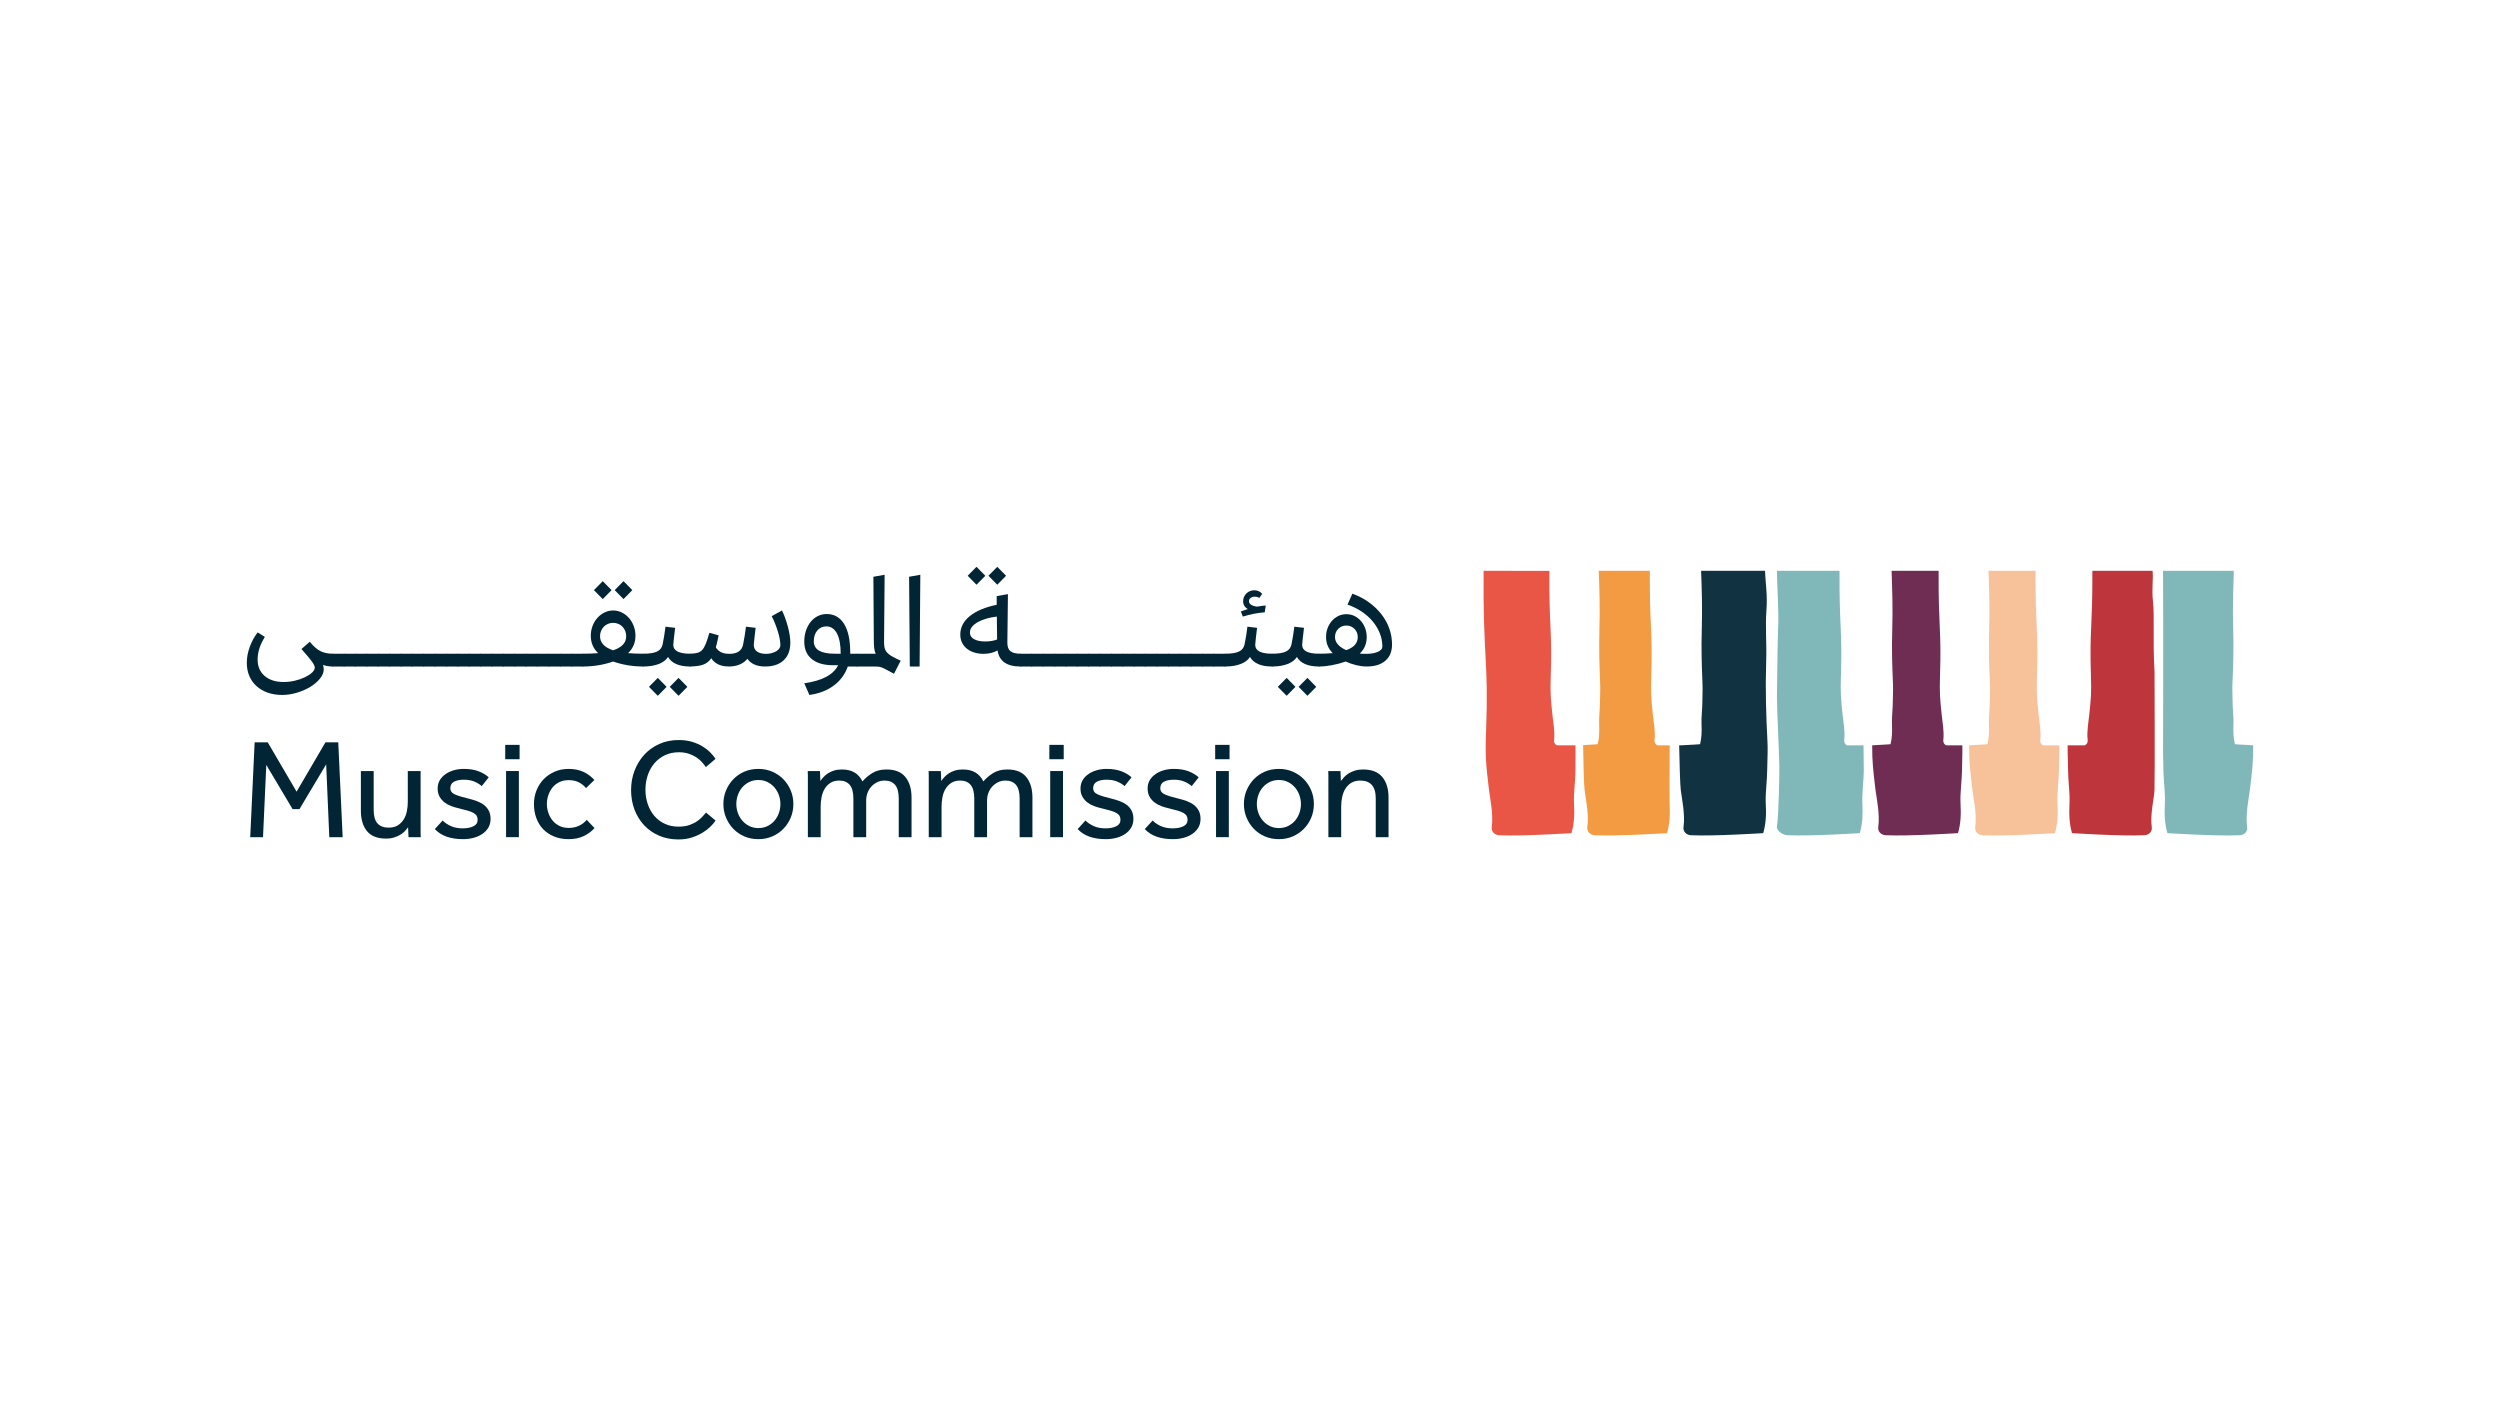 <?xml version="1.0" encoding="UTF-8"?>
<svg xmlns="http://www.w3.org/2000/svg" xmlns:xlink="http://www.w3.org/1999/xlink" width="1920pt" height="1080pt" viewBox="0 0 1920 1080" version="1.1">
<g id="surface1">
<path style=" stroke:none;fill-rule:nonzero;fill:rgb(91.373%,33.725%,27.451%);fill-opacity:1;" d="M 1209.961 591.965 C 1209.961 598.637 1208.465 609.609 1208.816 616.32 C 1209.359 625.926 1208.922 632.68 1206.883 639.852 C 1206.883 639.852 1169.367 642.281 1151.453 641.469 C 1147.586 641.305 1145.176 638.414 1145.676 635.051 C 1147.062 625.676 1144.238 612.188 1143.574 606.844 C 1141.16 586.66 1140.559 580.281 1141.328 560.953 C 1143.367 507.371 1138.855 505.207 1139.395 438.363 C 1139.395 438.363 1168.891 438.449 1189.922 438.449 L 1189.922 452.766 C 1190.191 482.844 1192 487.957 1190.98 518.988 C 1190.551 531.895 1190.898 536.113 1192.316 549.582 C 1192.688 553.117 1194.352 562.113 1193.539 568.328 C 1193.25 570.199 1194.203 571.863 1195.828 572.406 L 1210 572.406 C 1209.98 583.273 1209.961 590.652 1209.961 591.965 "/>
<path style=" stroke:none;fill-rule:nonzero;fill:rgb(94.902%,60.785%,25.882%);fill-opacity:1;" d="M 1280.316 639.852 C 1280.316 639.852 1242.754 642.285 1224.883 641.469 C 1221.035 641.305 1218.562 638.418 1219.059 635.051 C 1220.496 625.676 1217.629 612.184 1216.98 606.848 C 1216.484 602.73 1216.105 589.574 1215.824 572.238 C 1222.121 571.949 1227.043 571.551 1227.043 571.551 C 1228.227 566.793 1228.395 562.285 1228.145 555.879 C 1227.961 551.414 1228.766 544.094 1228.766 539.672 C 1228.809 534.617 1229.145 529.652 1228.895 524.598 C 1228.332 511.133 1227.961 497.664 1228.332 484.191 C 1228.871 466.359 1228.355 452.438 1227.855 438.367 L 1267.074 438.367 C 1266.805 481.91 1269.34 483.57 1268.176 518.988 C 1267.762 531.895 1268.074 536.113 1269.461 549.582 C 1269.84 553.117 1271.5 562.117 1270.691 568.332 C 1270.422 570.203 1271.395 571.863 1273.02 572.402 L 1282.348 572.402 C 1282.207 596.203 1282.121 614.203 1282.25 616.324 C 1282.727 625.926 1282.348 632.68 1280.316 639.852 "/>
<path style=" stroke:none;fill-rule:nonzero;fill:rgb(6.667%,20%,25.49%);fill-opacity:1;" d="M 1357.188 591.965 C 1357.188 598.637 1355.734 609.609 1356.086 616.32 C 1356.625 625.926 1356.191 632.68 1354.152 639.852 C 1354.152 639.852 1316.598 642.281 1298.719 641.469 C 1294.879 641.305 1292.402 638.414 1292.945 635.051 C 1294.355 625.676 1291.465 612.188 1290.844 606.844 C 1290.344 602.812 1289.949 589.676 1289.594 572.406 L 1290.906 572.406 C 1298.762 572.094 1305.645 571.551 1305.645 571.551 C 1306.805 566.793 1307.059 562.281 1306.766 555.879 C 1306.539 551.41 1307.387 544.098 1307.387 539.668 C 1307.387 534.617 1307.766 529.648 1307.492 524.598 C 1306.91 511.133 1306.539 497.66 1306.949 484.195 C 1307.473 466.363 1306.934 452.438 1306.453 438.363 L 1355.527 438.363 C 1355.918 448.426 1357.566 456.902 1356.609 469.004 C 1355.652 481.117 1356.941 494.043 1356.418 508.723 C 1355.734 528.941 1356.359 549.145 1357.398 569.328 C 1357.48 570.68 1357.543 572.051 1357.543 573.402 C 1357.648 579.598 1357.25 585.75 1357.188 591.965 "/>
<path style=" stroke:none;fill-rule:nonzero;fill:rgb(50.197%,72.157%,72.942%);fill-opacity:1;" d="M 1431.398 591.965 C 1431.398 598.637 1429.922 609.609 1430.297 616.32 C 1430.75 625.926 1430.379 632.68 1428.34 639.852 C 1428.34 639.852 1390.766 642.281 1372.934 641.469 C 1369 641.305 1364.16 637.984 1364.699 634.613 C 1366.113 625.238 1366.656 593.609 1366.527 588.223 C 1366.176 571.637 1364.66 545.801 1364.699 534.891 C 1364.699 531.25 1365.242 486.918 1365.613 481.785 C 1366.32 471.992 1364.66 447.719 1364.699 438.363 L 1412.75 438.363 C 1412.5 481.906 1414.996 483.574 1413.836 518.988 C 1413.418 531.895 1413.75 536.113 1415.184 549.582 C 1415.559 553.117 1417.18 562.113 1416.371 568.328 C 1416.121 570.199 1417.074 571.863 1418.676 572.406 L 1431.191 572.406 C 1431.312 583.188 1431.418 590.465 1431.398 591.965 "/>
<path style=" stroke:none;fill-rule:nonzero;fill:rgb(43.921%,17.647%,32.549%);fill-opacity:1;" d="M 1506.828 591.965 C 1506.766 598.637 1505.289 609.609 1505.66 616.32 C 1506.199 625.926 1505.789 632.68 1503.75 639.852 C 1503.75 639.852 1466.238 642.281 1448.316 641.469 C 1444.453 641.305 1441.98 638.414 1442.52 635.051 C 1443.91 625.676 1441.105 612.188 1440.398 606.844 C 1438.574 591.715 1437.801 584.312 1437.844 573.402 L 1437.844 572.387 C 1445.453 572.051 1451.934 571.551 1451.934 571.551 C 1453.078 566.793 1453.309 562.281 1453.035 555.879 C 1452.809 551.41 1453.66 544.098 1453.66 539.668 C 1453.699 534.617 1454.035 529.648 1453.785 524.598 C 1453.16 511.133 1452.809 497.66 1453.223 484.195 C 1453.766 466.363 1453.18 452.438 1452.746 438.363 L 1488.867 438.363 C 1488.621 481.906 1491.113 483.574 1489.93 518.988 C 1489.535 531.895 1489.867 536.113 1491.301 549.582 C 1491.652 553.117 1493.273 562.113 1492.465 568.328 C 1492.234 570.199 1493.191 571.863 1494.793 572.406 L 1507.055 572.406 C 1507.074 573.195 1507.098 573.609 1507.098 573.609 C 1507.199 579.766 1506.828 585.812 1506.828 591.965 "/>
<path style=" stroke:none;fill-rule:nonzero;fill:rgb(96.863%,75.687%,60.393%);fill-opacity:1;" d="M 1581.277 591.965 C 1581.215 598.637 1579.738 609.609 1580.113 616.32 C 1580.652 625.926 1580.238 632.68 1578.199 639.852 C 1578.199 639.852 1540.688 642.281 1522.766 641.469 C 1518.902 641.305 1516.43 638.414 1516.969 635.051 C 1518.359 625.676 1515.559 612.188 1514.848 606.844 C 1513.02 591.715 1512.254 584.312 1512.297 573.402 L 1512.297 572.387 C 1519.898 572.051 1526.383 571.551 1526.383 571.551 C 1527.527 566.793 1527.758 562.281 1527.484 555.879 C 1527.258 551.41 1528.113 544.098 1528.113 539.668 C 1528.152 534.617 1528.484 529.648 1528.234 524.598 C 1527.613 511.133 1527.258 497.66 1527.672 484.195 C 1528.215 466.363 1527.629 452.438 1527.195 438.363 L 1563.316 438.363 C 1563.074 481.906 1565.562 483.574 1564.379 518.988 C 1563.984 531.895 1564.316 536.113 1565.754 549.582 C 1566.102 553.117 1567.723 562.113 1566.914 568.328 C 1566.684 570.199 1567.641 571.863 1569.242 572.406 L 1581.508 572.406 C 1581.523 573.195 1581.551 573.609 1581.551 573.609 C 1581.652 579.766 1581.277 585.812 1581.277 591.965 "/>
<path style=" stroke:none;fill-rule:nonzero;fill:rgb(74.51%,21.176%,23.137%);fill-opacity:1;" d="M 1587.945 572.406 L 1587.945 573.406 C 1587.867 579.617 1588.281 585.75 1588.281 591.961 C 1588.281 598.633 1589.758 609.609 1589.379 616.324 C 1588.926 625.926 1589.281 632.68 1591.312 639.852 C 1591.312 639.852 1628.895 642.281 1646.727 641.469 C 1650.676 641.305 1653.066 638.418 1652.543 635.051 C 1651.133 625.676 1654.52 612.227 1654.645 606.844 C 1655.02 590.695 1654.684 527.012 1654.684 516.098 C 1653.191 489.367 1654.832 474.863 1653.461 461.75 C 1652.402 451.523 1653.898 445.055 1653.172 438.363 L 1606.926 438.363 C 1607.152 481.91 1604.66 483.57 1605.84 518.988 C 1606.242 531.898 1605.945 536.117 1604.473 549.582 C 1604.141 553.117 1602.496 562.117 1603.328 568.332 C 1603.535 570.203 1602.602 571.867 1601 572.406 Z M 1587.945 572.406 "/>
<path style=" stroke:none;fill-rule:nonzero;fill:rgb(50.197%,72.157%,72.942%);fill-opacity:1;" d="M 1661.23 573.652 C 1661.125 579.762 1661.504 585.852 1661.504 591.965 C 1661.566 598.637 1663 609.605 1662.645 616.32 C 1662.125 625.922 1662.543 632.68 1664.578 639.848 C 1664.578 639.848 1702.094 642.285 1719.992 641.469 C 1723.879 641.305 1726.352 638.418 1725.809 635.047 C 1724.402 625.676 1727.223 612.184 1727.887 606.844 C 1729.762 591.695 1730.508 584.312 1730.449 573.402 L 1730.449 572.363 C 1722.902 572.031 1716.414 571.551 1716.414 571.551 C 1715.254 566.793 1715.027 562.281 1715.312 555.879 C 1715.52 551.41 1714.648 544.098 1714.648 539.668 C 1714.609 534.617 1714.312 529.648 1714.527 524.598 C 1715.168 511.133 1715.52 497.664 1715.125 484.195 C 1714.543 466.363 1715.148 452.438 1715.562 438.367 L 1661.211 438.367 C 1661.504 482.883 1661.23 573.652 1661.23 573.652 "/>
<path style=" stroke:none;fill-rule:nonzero;fill:rgb(0.784%,14.51%,20.784%);fill-opacity:1;" d="M 255.523 511.875 C 254.285 511.875 253.043 511.785 251.809 511.602 C 250.57 511.418 249.332 511.109 248.094 510.672 C 248.457 511.98 248.641 513.109 248.641 514.059 C 248.641 516.387 247.691 518.734 245.801 521.102 C 243.906 523.469 241.449 525.582 238.426 527.441 C 235.406 529.293 231.984 530.805 228.16 531.973 C 224.336 533.133 220.496 533.723 216.637 533.723 C 212.633 533.723 208.973 533.133 205.66 531.973 C 202.348 530.805 199.488 529.152 197.086 527 C 194.684 524.852 192.824 522.266 191.516 519.246 C 190.203 516.223 189.551 512.816 189.551 509.035 C 189.551 505.102 190.277 501.098 191.734 497.02 C 193.191 492.941 195.23 489.156 197.852 485.66 L 203.418 489.156 C 199.707 495.055 197.852 500.879 197.852 506.633 C 197.852 511.875 199.652 516.043 203.258 519.137 C 206.863 522.23 211.723 523.781 217.84 523.781 C 220.68 523.781 223.52 523.453 226.359 522.797 C 229.199 522.141 231.766 521.266 234.059 520.176 C 236.355 519.082 238.211 517.883 239.629 516.57 C 241.051 515.262 241.758 513.949 241.758 512.637 C 241.758 511.621 240.996 510.055 239.465 507.941 C 237.938 505.832 235.277 502.664 231.492 498.438 L 237.938 492.867 C 240.629 496.219 243.289 498.586 245.91 499.969 C 248.531 501.352 251.734 502.047 255.523 502.047 L 257.27 503.137 L 257.27 510.785 Z M 255.523 511.875 "/>
<path style=" stroke:none;fill-rule:nonzero;fill:rgb(0.784%,14.51%,20.784%);fill-opacity:1;" d="M 253.773 510.785 L 253.773 503.137 L 255.52 502.047 L 264.258 502.047 L 266.008 503.137 L 266.008 510.785 L 264.258 511.875 L 255.52 511.875 Z M 253.773 510.785 "/>
<path style=" stroke:none;fill-rule:nonzero;fill:rgb(0.784%,14.51%,20.784%);fill-opacity:1;" d="M 262.512 510.785 L 262.512 503.137 L 264.258 502.047 L 272.996 502.047 L 274.746 503.137 L 274.746 510.785 L 272.996 511.875 L 264.258 511.875 Z M 262.512 510.785 "/>
<path style=" stroke:none;fill-rule:nonzero;fill:rgb(0.784%,14.51%,20.784%);fill-opacity:1;" d="M 271.246 510.785 L 271.246 503.137 L 272.996 502.047 L 281.734 502.047 L 283.48 503.137 L 283.48 510.785 L 281.734 511.875 L 272.996 511.875 Z M 271.246 510.785 "/>
<path style=" stroke:none;fill-rule:nonzero;fill:rgb(0.784%,14.51%,20.784%);fill-opacity:1;" d="M 279.984 510.785 L 279.984 503.137 L 281.73 502.047 L 290.469 502.047 L 292.219 503.137 L 292.219 510.785 L 290.469 511.875 L 281.73 511.875 Z M 279.984 510.785 "/>
<path style=" stroke:none;fill-rule:nonzero;fill:rgb(0.784%,14.51%,20.784%);fill-opacity:1;" d="M 288.719 510.785 L 288.719 503.137 L 290.469 502.047 L 299.207 502.047 L 300.953 503.137 L 300.953 510.785 L 299.207 511.875 L 290.469 511.875 Z M 288.719 510.785 "/>
<path style=" stroke:none;fill-rule:nonzero;fill:rgb(0.784%,14.51%,20.784%);fill-opacity:1;" d="M 297.457 510.785 L 297.457 503.137 L 299.203 502.047 L 307.941 502.047 L 309.691 503.137 L 309.691 510.785 L 307.941 511.875 L 299.203 511.875 Z M 297.457 510.785 "/>
<path style=" stroke:none;fill-rule:nonzero;fill:rgb(0.784%,14.51%,20.784%);fill-opacity:1;" d="M 306.195 510.785 L 306.195 503.137 L 307.941 502.047 L 316.68 502.047 L 318.426 503.137 L 318.426 510.785 L 316.68 511.875 L 307.941 511.875 Z M 306.195 510.785 "/>
<path style=" stroke:none;fill-rule:nonzero;fill:rgb(0.784%,14.51%,20.784%);fill-opacity:1;" d="M 314.93 510.785 L 314.93 503.137 L 316.676 502.047 L 325.414 502.047 L 327.164 503.137 L 327.164 510.785 L 325.414 511.875 L 316.676 511.875 Z M 314.93 510.785 "/>
<path style=" stroke:none;fill-rule:nonzero;fill:rgb(0.784%,14.51%,20.784%);fill-opacity:1;" d="M 323.664 510.785 L 323.664 503.137 L 325.414 502.047 L 334.152 502.047 L 335.898 503.137 L 335.898 510.785 L 334.152 511.875 L 325.414 511.875 Z M 323.664 510.785 "/>
<path style=" stroke:none;fill-rule:nonzero;fill:rgb(0.784%,14.51%,20.784%);fill-opacity:1;" d="M 332.406 510.785 L 332.406 503.137 L 334.152 502.047 L 342.891 502.047 L 344.637 503.137 L 344.637 510.785 L 342.891 511.875 L 334.152 511.875 Z M 332.406 510.785 "/>
<path style=" stroke:none;fill-rule:nonzero;fill:rgb(0.784%,14.51%,20.784%);fill-opacity:1;" d="M 341.141 510.785 L 341.141 503.137 L 342.887 502.047 L 351.625 502.047 L 353.375 503.137 L 353.375 510.785 L 351.625 511.875 L 342.887 511.875 Z M 341.141 510.785 "/>
<path style=" stroke:none;fill-rule:nonzero;fill:rgb(0.784%,14.51%,20.784%);fill-opacity:1;" d="M 349.879 510.785 L 349.879 503.137 L 351.625 502.047 L 360.363 502.047 L 362.109 503.137 L 362.109 510.785 L 360.363 511.875 L 351.625 511.875 Z M 349.879 510.785 "/>
<path style=" stroke:none;fill-rule:nonzero;fill:rgb(0.784%,14.51%,20.784%);fill-opacity:1;" d="M 358.613 510.785 L 358.613 503.137 L 360.359 502.047 L 369.098 502.047 L 370.848 503.137 L 370.848 510.785 L 369.098 511.875 L 360.359 511.875 Z M 358.613 510.785 "/>
<path style=" stroke:none;fill-rule:nonzero;fill:rgb(0.784%,14.51%,20.784%);fill-opacity:1;" d="M 367.348 510.785 L 367.348 503.137 L 369.098 502.047 L 377.836 502.047 L 379.582 503.137 L 379.582 510.785 L 377.836 511.875 L 369.098 511.875 Z M 367.348 510.785 "/>
<path style=" stroke:none;fill-rule:nonzero;fill:rgb(0.784%,14.51%,20.784%);fill-opacity:1;" d="M 376.086 510.785 L 376.086 503.137 L 377.836 502.047 L 386.574 502.047 L 388.32 503.137 L 388.32 510.785 L 386.574 511.875 L 377.836 511.875 Z M 376.086 510.785 "/>
<path style=" stroke:none;fill-rule:nonzero;fill:rgb(0.784%,14.51%,20.784%);fill-opacity:1;" d="M 384.824 510.785 L 384.824 503.137 L 386.57 502.047 L 395.309 502.047 L 397.055 503.137 L 397.055 510.785 L 395.309 511.875 L 386.57 511.875 Z M 384.824 510.785 "/>
<path style=" stroke:none;fill-rule:nonzero;fill:rgb(0.784%,14.51%,20.784%);fill-opacity:1;" d="M 393.559 510.785 L 393.559 503.137 L 395.309 502.047 L 404.047 502.047 L 405.793 503.137 L 405.793 510.785 L 404.047 511.875 L 395.309 511.875 Z M 393.559 510.785 "/>
<path style=" stroke:none;fill-rule:nonzero;fill:rgb(0.784%,14.51%,20.784%);fill-opacity:1;" d="M 402.297 510.785 L 402.297 503.137 L 404.047 502.047 L 412.785 502.047 L 414.531 503.137 L 414.531 510.785 L 412.785 511.875 L 404.047 511.875 Z M 402.297 510.785 "/>
<path style=" stroke:none;fill-rule:nonzero;fill:rgb(0.784%,14.51%,20.784%);fill-opacity:1;" d="M 411.035 510.785 L 411.035 503.137 L 412.781 502.047 L 421.52 502.047 L 423.27 503.137 L 423.27 510.785 L 421.52 511.875 L 412.781 511.875 Z M 411.035 510.785 "/>
<path style=" stroke:none;fill-rule:nonzero;fill:rgb(0.784%,14.51%,20.784%);fill-opacity:1;" d="M 419.77 510.785 L 419.77 503.137 L 421.52 502.047 L 430.258 502.047 L 432.004 503.137 L 432.004 510.785 L 430.258 511.875 L 421.52 511.875 Z M 419.77 510.785 "/>
<path style=" stroke:none;fill-rule:nonzero;fill:rgb(0.784%,14.51%,20.784%);fill-opacity:1;" d="M 428.508 510.785 L 428.508 503.137 L 430.254 502.047 L 438.992 502.047 L 440.742 503.137 L 440.742 510.785 L 438.992 511.875 L 430.254 511.875 Z M 428.508 510.785 "/>
<path style=" stroke:none;fill-rule:nonzero;fill:rgb(0.784%,14.51%,20.784%);fill-opacity:1;" d="M 437.242 510.785 L 437.242 503.137 L 438.992 502.047 L 447.73 502.047 L 449.477 503.137 L 449.477 510.785 L 447.73 511.875 L 438.992 511.875 Z M 437.242 510.785 "/>
<path style=" stroke:none;fill-rule:nonzero;fill:rgb(0.784%,14.51%,20.784%);fill-opacity:1;" d="M 478.855 460.102 L 472.082 453.223 L 478.855 446.336 L 485.629 453.223 Z M 460.836 488.609 C 460.836 493.637 464.184 497.238 470.883 499.426 C 477.582 497.238 480.93 493.637 480.93 488.609 C 480.93 487.152 480.676 485.809 480.168 484.566 C 479.656 483.332 478.945 482.238 478.035 481.289 C 477.125 480.348 476.055 479.617 474.816 479.109 C 473.574 478.598 472.266 478.34 470.883 478.34 C 469.5 478.34 468.188 478.598 466.949 479.109 C 465.711 479.617 464.637 480.348 463.73 481.289 C 462.816 482.238 462.105 483.332 461.598 484.566 C 461.09 485.809 460.836 487.152 460.836 488.609 M 462.906 460.102 L 456.137 453.223 L 462.906 446.336 L 469.684 453.223 Z M 494.039 511.875 C 489.961 511.875 485.957 511.547 482.023 510.891 C 478.094 510.234 474.379 509.289 470.883 508.051 C 467.387 509.289 463.672 510.234 459.742 510.891 C 455.809 511.547 451.805 511.875 447.727 511.875 L 445.98 510.785 L 445.98 503.137 L 447.727 502.047 C 449.836 502.047 451.875 502.008 453.844 501.934 C 455.809 501.859 457.668 501.754 459.414 501.605 C 455.625 498.109 453.734 493.672 453.734 488.281 C 453.734 485.59 454.188 483.059 455.098 480.691 C 456.012 478.324 457.246 476.266 458.812 474.516 C 460.379 472.77 462.199 471.387 464.273 470.371 C 466.352 469.348 468.551 468.84 470.883 468.84 C 473.211 468.84 475.414 469.348 477.492 470.371 C 479.566 471.387 481.387 472.77 482.949 474.516 C 484.516 476.266 485.754 478.324 486.664 480.691 C 487.574 483.059 488.031 485.59 488.031 488.281 C 488.031 493.598 486.137 498.043 482.352 501.605 C 484.027 501.754 485.848 501.859 487.812 501.934 C 489.777 502.008 491.855 502.047 494.039 502.047 L 495.785 503.137 L 495.785 510.785 Z M 494.039 511.875 "/>
<path style=" stroke:none;fill-rule:nonzero;fill:rgb(0.784%,14.51%,20.784%);fill-opacity:1;" d="M 521.129 534.375 L 514.355 527.492 L 521.129 520.613 L 527.898 527.492 Z M 505.18 534.375 L 498.406 527.492 L 505.18 520.613 L 511.953 527.492 Z M 530.082 511.875 C 521.562 511.875 515.883 509.434 513.043 504.555 C 511.586 506.887 509.203 508.688 505.887 509.965 C 502.574 511.238 498.625 511.875 494.039 511.875 L 492.289 510.785 L 492.289 503.137 L 494.039 502.047 C 498.77 502.047 502.285 501.496 504.578 500.406 C 506.875 499.312 508.309 497.496 508.895 494.945 C 509.039 494.145 509.219 493.141 509.438 491.941 C 509.656 490.738 509.875 489.52 510.094 488.281 C 510.312 487.043 510.492 485.809 510.641 484.57 C 510.785 483.328 510.93 482.238 511.078 481.289 L 518.504 482.164 C 518.141 485.219 517.812 488.027 517.52 490.574 C 517.23 493.125 517.086 494.691 517.086 495.273 C 517.086 499.789 521.418 502.047 530.082 502.047 L 531.832 503.137 L 531.832 510.785 Z M 530.082 511.875 "/>
<path style=" stroke:none;fill-rule:nonzero;fill:rgb(0.784%,14.51%,20.784%);fill-opacity:1;" d="M 587.531 511.875 C 581.344 511.875 576.828 509.91 573.992 505.977 C 572.461 507.871 570.477 509.328 568.039 510.344 C 565.598 511.367 562.848 511.875 559.789 511.875 C 555.203 511.875 551.543 510.727 548.812 508.434 C 546.082 506.141 544.426 502.809 543.844 498.438 L 547.668 491.559 C 548.469 495.273 549.852 497.969 551.816 499.641 C 553.781 501.316 556.551 502.152 560.117 502.152 C 566.234 502.152 569.766 499.746 570.715 494.945 C 570.859 494.145 571.043 493.145 571.258 491.941 C 571.477 490.738 571.695 489.52 571.914 488.281 C 572.133 487.043 572.316 485.809 572.461 484.566 C 572.605 483.328 572.754 482.238 572.898 481.289 L 580.324 482.164 C 579.961 485.223 579.633 488.027 579.344 490.574 C 579.051 493.125 578.906 494.688 578.906 495.273 C 578.906 497.453 579.723 499.148 581.363 500.352 C 583.004 501.555 585.348 502.152 588.406 502.152 C 589.863 502.152 591.266 501.973 592.613 501.605 C 593.961 501.242 595.125 500.77 596.105 500.188 C 597.094 499.605 597.875 498.914 598.457 498.109 C 599.039 497.312 599.332 496.473 599.332 495.602 C 599.332 494.219 599.168 492.613 598.84 490.793 C 598.512 488.977 598.039 487.062 597.418 485.062 C 596.801 483.059 596.09 481.035 595.289 478.996 C 594.488 476.957 593.613 475.031 592.668 473.207 L 600.531 468.84 C 601.406 470.512 602.223 472.426 602.988 474.574 C 603.754 476.719 604.445 478.922 605.066 481.18 C 605.684 483.441 606.156 485.645 606.484 487.789 C 606.812 489.938 606.977 491.852 606.977 493.523 C 606.977 499.352 605.281 503.863 601.898 507.066 C 598.512 510.273 593.723 511.875 587.531 511.875 M 528.332 510.785 L 528.332 503.137 L 530.082 502.047 C 532.34 501.973 534.18 501.754 535.598 501.391 C 537.016 501.023 538.234 500.297 539.258 499.203 C 540.277 498.109 541.203 496.512 542.043 494.398 C 542.879 492.285 543.805 489.484 544.824 485.988 L 551.926 487.953 C 550.98 492.832 549.977 496.82 548.922 499.91 C 547.867 503.008 546.535 505.43 544.938 507.18 C 543.332 508.926 541.348 510.129 538.984 510.785 C 536.617 511.438 533.648 511.801 530.082 511.875 Z M 528.332 510.785 "/>
<path style=" stroke:none;fill-rule:nonzero;fill:rgb(0.784%,14.51%,20.784%);fill-opacity:1;" d="M 625 492.539 C 625 498.875 630.352 502.047 641.055 502.047 L 645.645 502.047 C 645.645 495.199 644.68 489.992 642.75 486.422 C 640.82 482.859 638.105 481.074 634.613 481.074 C 631.77 481.074 629.461 482.129 627.676 484.242 C 625.891 486.352 625 489.117 625 492.539 M 658.312 511.875 L 651.105 511.875 C 649.066 517.77 645.496 522.633 640.402 526.457 C 635.305 530.277 629.039 532.699 621.613 533.723 L 617.68 524.762 C 631.445 522.797 640.109 518.172 643.676 510.891 L 639.855 510.891 C 632.789 510.891 627.328 509.328 623.473 506.191 C 619.609 503.062 617.68 498.586 617.68 492.762 C 617.68 489.699 618.117 486.879 618.992 484.293 C 619.867 481.707 621.066 479.473 622.598 477.578 C 624.125 475.684 625.945 474.211 628.059 473.156 C 630.168 472.098 632.461 471.566 634.941 471.566 C 640.617 471.566 645.043 474.082 648.211 479.109 C 651.379 484.129 652.965 491.41 652.965 500.949 L 652.965 502.047 L 658.312 502.047 L 660.062 503.137 L 660.062 510.785 Z M 658.312 511.875 "/>
<path style=" stroke:none;fill-rule:nonzero;fill:rgb(0.784%,14.51%,20.784%);fill-opacity:1;" d="M 678.957 513.402 C 678.371 513.109 677.809 512.855 677.266 512.637 C 676.715 512.422 676.133 512.258 675.516 512.145 C 674.898 512.039 674.207 511.965 673.441 511.93 C 672.676 511.891 671.75 511.875 670.656 511.875 L 658.312 511.875 L 656.566 510.785 L 656.566 503.137 L 658.312 502.047 L 672.512 502.047 C 671.93 500.73 671.547 499.258 671.363 497.617 C 671.184 495.98 671.09 493.961 671.09 491.559 L 670.762 442.953 L 679.395 441.422 L 678.957 493.086 C 678.957 494.762 679.082 496.199 679.336 497.402 C 679.594 498.602 680.086 499.68 680.812 500.621 C 681.539 501.57 682.543 502.465 683.816 503.301 C 685.09 504.137 686.711 505.031 688.676 505.977 L 691.734 507.395 L 686.602 517.445 Z M 678.957 513.402 "/>
<path style=" stroke:none;fill-rule:nonzero;fill:rgb(0.784%,14.51%,20.784%);fill-opacity:1;" d="M 698.727 511.875 L 698.18 442.953 L 706.809 441.422 L 706.262 511.875 Z M 698.727 511.875 "/>
<path style=" stroke:none;fill-rule:nonzero;fill:rgb(0.784%,14.51%,20.784%);fill-opacity:1;" d="M 765.898 449.07 L 759.129 442.188 L 765.898 435.305 L 772.672 442.188 Z M 756.617 492.648 C 760.109 492.648 763.168 492.141 765.793 491.121 L 765.57 473.535 C 762.875 473.828 760.293 474.32 757.816 475.008 C 755.34 475.703 753.137 476.578 751.207 477.633 C 749.277 478.688 747.75 479.887 746.621 481.238 C 745.492 482.582 744.926 484.059 744.926 485.66 C 744.926 486.969 745.238 488.062 745.855 488.938 C 746.473 489.812 747.332 490.52 748.422 491.066 C 749.516 491.613 750.77 492.016 752.191 492.27 C 753.613 492.523 755.086 492.648 756.617 492.648 M 749.953 449.07 L 743.18 442.188 L 749.953 435.305 L 756.723 442.188 Z M 783.703 511.875 C 773.219 511.875 767.355 507.762 766.117 499.531 C 763.059 501.277 759.453 502.152 755.305 502.152 C 752.828 502.152 750.516 501.824 748.371 501.172 C 746.219 500.516 744.344 499.566 742.742 498.328 C 741.141 497.094 739.867 495.543 738.922 493.688 C 737.973 491.832 737.5 489.738 737.5 487.406 C 737.5 481.801 739.961 477.031 744.875 473.098 C 749.789 469.168 756.652 466.293 765.461 464.469 L 765.461 457.809 L 774.094 456.277 L 773.656 493.309 C 773.582 496.438 774.344 498.676 775.949 500.023 C 777.547 501.371 780.137 502.047 783.703 502.047 L 785.449 503.137 L 785.449 510.785 Z M 783.703 511.875 "/>
<path style=" stroke:none;fill-rule:nonzero;fill:rgb(0.784%,14.51%,20.784%);fill-opacity:1;" d="M 781.957 510.785 L 781.957 503.137 L 783.703 502.047 L 792.441 502.047 L 794.188 503.137 L 794.188 510.785 L 792.441 511.875 L 783.703 511.875 Z M 781.957 510.785 "/>
<path style=" stroke:none;fill-rule:nonzero;fill:rgb(0.784%,14.51%,20.784%);fill-opacity:1;" d="M 790.691 510.785 L 790.691 503.137 L 792.438 502.047 L 801.176 502.047 L 802.926 503.137 L 802.926 510.785 L 801.176 511.875 L 792.438 511.875 Z M 790.691 510.785 "/>
<path style=" stroke:none;fill-rule:nonzero;fill:rgb(0.784%,14.51%,20.784%);fill-opacity:1;" d="M 799.426 510.785 L 799.426 503.137 L 801.176 502.047 L 809.914 502.047 L 811.66 503.137 L 811.66 510.785 L 809.914 511.875 L 801.176 511.875 Z M 799.426 510.785 "/>
<path style=" stroke:none;fill-rule:nonzero;fill:rgb(0.784%,14.51%,20.784%);fill-opacity:1;" d="M 808.164 510.785 L 808.164 503.137 L 809.91 502.047 L 818.648 502.047 L 820.398 503.137 L 820.398 510.785 L 818.648 511.875 L 809.91 511.875 Z M 808.164 510.785 "/>
<path style=" stroke:none;fill-rule:nonzero;fill:rgb(0.784%,14.51%,20.784%);fill-opacity:1;" d="M 816.902 510.785 L 816.902 503.137 L 818.648 502.047 L 827.387 502.047 L 829.133 503.137 L 829.133 510.785 L 827.387 511.875 L 818.648 511.875 Z M 816.902 510.785 "/>
<path style=" stroke:none;fill-rule:nonzero;fill:rgb(0.784%,14.51%,20.784%);fill-opacity:1;" d="M 825.637 510.785 L 825.637 503.137 L 827.383 502.047 L 836.121 502.047 L 837.871 503.137 L 837.871 510.785 L 836.121 511.875 L 827.383 511.875 Z M 825.637 510.785 "/>
<path style=" stroke:none;fill-rule:nonzero;fill:rgb(0.784%,14.51%,20.784%);fill-opacity:1;" d="M 834.375 510.785 L 834.375 503.137 L 836.121 502.047 L 844.859 502.047 L 846.609 503.137 L 846.609 510.785 L 844.859 511.875 L 836.121 511.875 Z M 834.375 510.785 "/>
<path style=" stroke:none;fill-rule:nonzero;fill:rgb(0.784%,14.51%,20.784%);fill-opacity:1;" d="M 843.109 510.785 L 843.109 503.137 L 844.859 502.047 L 853.598 502.047 L 855.344 503.137 L 855.344 510.785 L 853.598 511.875 L 844.859 511.875 Z M 843.109 510.785 "/>
<path style=" stroke:none;fill-rule:nonzero;fill:rgb(0.784%,14.51%,20.784%);fill-opacity:1;" d="M 851.848 510.785 L 851.848 503.137 L 853.594 502.047 L 862.332 502.047 L 864.082 503.137 L 864.082 510.785 L 862.332 511.875 L 853.594 511.875 Z M 851.848 510.785 "/>
<path style=" stroke:none;fill-rule:nonzero;fill:rgb(0.784%,14.51%,20.784%);fill-opacity:1;" d="M 860.586 510.785 L 860.586 503.137 L 862.332 502.047 L 871.07 502.047 L 872.816 503.137 L 872.816 510.785 L 871.07 511.875 L 862.332 511.875 Z M 860.586 510.785 "/>
<path style=" stroke:none;fill-rule:nonzero;fill:rgb(0.784%,14.51%,20.784%);fill-opacity:1;" d="M 869.32 510.785 L 869.32 503.137 L 871.07 502.047 L 879.809 502.047 L 881.555 503.137 L 881.555 510.785 L 879.809 511.875 L 871.07 511.875 Z M 869.32 510.785 "/>
<path style=" stroke:none;fill-rule:nonzero;fill:rgb(0.784%,14.51%,20.784%);fill-opacity:1;" d="M 878.059 510.785 L 878.059 503.137 L 879.805 502.047 L 888.543 502.047 L 890.293 503.137 L 890.293 510.785 L 888.543 511.875 L 879.805 511.875 Z M 878.059 510.785 "/>
<path style=" stroke:none;fill-rule:nonzero;fill:rgb(0.784%,14.51%,20.784%);fill-opacity:1;" d="M 886.793 510.785 L 886.793 503.137 L 888.543 502.047 L 897.281 502.047 L 899.027 503.137 L 899.027 510.785 L 897.281 511.875 L 888.543 511.875 Z M 886.793 510.785 "/>
<path style=" stroke:none;fill-rule:nonzero;fill:rgb(0.784%,14.51%,20.784%);fill-opacity:1;" d="M 895.531 510.785 L 895.531 503.137 L 897.277 502.047 L 906.016 502.047 L 907.766 503.137 L 907.766 510.785 L 906.016 511.875 L 897.277 511.875 Z M 895.531 510.785 "/>
<path style=" stroke:none;fill-rule:nonzero;fill:rgb(0.784%,14.51%,20.784%);fill-opacity:1;" d="M 904.27 510.785 L 904.27 503.137 L 906.016 502.047 L 914.754 502.047 L 916.504 503.137 L 916.504 510.785 L 914.754 511.875 L 906.016 511.875 Z M 904.27 510.785 "/>
<path style=" stroke:none;fill-rule:nonzero;fill:rgb(0.784%,14.51%,20.784%);fill-opacity:1;" d="M 913.004 510.785 L 913.004 503.137 L 914.75 502.047 L 923.488 502.047 L 925.238 503.137 L 925.238 510.785 L 923.488 511.875 L 914.75 511.875 Z M 913.004 510.785 "/>
<path style=" stroke:none;fill-rule:nonzero;fill:rgb(0.784%,14.51%,20.784%);fill-opacity:1;" d="M 921.742 510.785 L 921.742 503.137 L 923.488 502.047 L 932.227 502.047 L 933.977 503.137 L 933.977 510.785 L 932.227 511.875 L 923.488 511.875 Z M 921.742 510.785 "/>
<path style=" stroke:none;fill-rule:nonzero;fill:rgb(0.784%,14.51%,20.784%);fill-opacity:1;" d="M 930.477 510.785 L 930.477 503.137 L 932.223 502.047 L 940.961 502.047 L 942.711 503.137 L 942.711 510.785 L 940.961 511.875 L 932.223 511.875 Z M 930.477 510.785 "/>
<path style=" stroke:none;fill-rule:nonzero;fill:rgb(0.784%,14.51%,20.784%);fill-opacity:1;" d="M 971.324 470.258 C 965.57 470.699 959.965 471.789 954.504 473.535 L 952.973 469.602 C 953.996 469.242 954.941 468.914 955.816 468.621 C 956.691 468.332 957.527 468.039 958.328 467.746 C 955.922 466.367 954.723 464.359 954.723 461.738 C 954.723 459.41 955.562 457.426 957.234 455.785 C 958.91 454.148 960.914 453.328 963.242 453.328 C 965.715 453.328 967.754 454.242 969.359 456.059 L 967.172 459.227 C 966.082 458.57 964.918 458.242 963.676 458.242 C 962.367 458.242 961.293 458.57 960.457 459.227 C 959.621 459.883 959.203 460.719 959.203 461.738 C 959.203 462.832 959.766 463.742 960.895 464.469 C 962.023 465.199 963.531 465.672 965.426 465.891 C 966.664 465.672 967.828 465.492 968.922 465.344 C 970.016 465.199 971.07 465.09 972.094 465.016 Z M 971.324 470.258 "/>
<path style=" stroke:none;fill-rule:nonzero;fill:rgb(0.784%,14.51%,20.784%);fill-opacity:1;" d="M 977.008 511.875 C 968.484 511.875 962.809 509.434 959.969 504.555 C 958.508 506.887 956.125 508.688 952.812 509.965 C 949.5 511.238 945.547 511.875 940.961 511.875 L 939.215 510.785 L 939.215 503.137 L 940.961 502.047 C 945.695 502.047 949.207 501.496 951.5 500.402 C 953.793 499.312 955.234 497.496 955.816 494.945 C 955.961 494.145 956.145 493.145 956.363 491.941 C 956.578 490.738 956.797 489.52 957.02 488.281 C 957.234 487.043 957.418 485.809 957.566 484.566 C 957.707 483.328 957.855 482.238 958 481.289 L 965.43 482.164 C 965.062 485.223 964.734 488.027 964.445 490.574 C 964.152 493.125 964.012 494.688 964.012 495.273 C 964.012 499.789 968.34 502.047 977.008 502.047 L 978.754 503.137 L 978.754 510.785 Z M 977.008 511.875 "/>
<path style=" stroke:none;fill-rule:nonzero;fill:rgb(0.784%,14.51%,20.784%);fill-opacity:1;" d="M 1004.094 534.375 L 997.324 527.492 L 1004.094 520.613 L 1010.863 527.492 Z M 988.148 534.375 L 981.375 527.492 L 988.148 520.613 L 994.918 527.492 Z M 1013.051 511.875 C 1004.531 511.875 998.852 509.434 996.016 504.555 C 994.551 506.887 992.168 508.688 988.859 509.965 C 985.543 511.238 981.594 511.875 977.004 511.875 L 975.258 510.785 L 975.258 503.137 L 977.004 502.047 C 981.742 502.047 985.25 501.496 987.547 500.406 C 989.84 499.312 991.281 497.496 991.863 494.945 C 992.004 494.145 992.191 493.141 992.406 491.941 C 992.625 490.738 992.84 489.52 993.062 488.281 C 993.281 487.043 993.461 485.809 993.609 484.57 C 993.754 483.328 993.902 482.238 994.043 481.289 L 1001.473 482.164 C 1001.109 485.219 1000.781 488.027 1000.488 490.574 C 1000.199 493.125 1000.055 494.691 1000.055 495.273 C 1000.055 499.789 1004.383 502.047 1013.051 502.047 L 1014.797 503.137 L 1014.797 510.785 Z M 1013.051 511.875 "/>
<path style=" stroke:none;fill-rule:nonzero;fill:rgb(0.784%,14.51%,20.784%);fill-opacity:1;" d="M 1025.281 489.266 C 1025.281 491.379 1026.043 493.289 1027.574 494.996 C 1029.105 496.711 1031.215 498.148 1033.91 499.312 C 1039.809 497.273 1042.758 493.926 1042.758 489.266 C 1042.758 486.789 1041.918 484.695 1040.242 482.984 C 1038.57 481.273 1036.492 480.418 1034.02 480.418 C 1031.543 480.418 1029.465 481.254 1027.793 482.926 C 1026.117 484.605 1025.281 486.715 1025.281 489.266 M 1049.637 489.266 C 1049.637 494.359 1047.852 498.586 1044.285 501.934 C 1045.09 502.008 1045.887 502.062 1046.688 502.098 C 1047.488 502.137 1048.328 502.152 1049.203 502.152 C 1052.844 502.152 1055.824 501.645 1058.16 500.621 C 1060.488 499.605 1061.656 498.258 1061.656 496.582 C 1061.656 493.086 1061.012 489.723 1059.742 486.48 C 1058.469 483.238 1056.664 480.199 1054.336 477.359 C 1052.004 474.516 1049.184 471.988 1045.871 469.766 C 1042.555 467.547 1038.898 465.746 1034.895 464.359 L 1038.605 455.949 C 1043.266 457.629 1047.473 459.809 1051.223 462.504 C 1054.969 465.199 1058.176 468.234 1060.836 471.625 C 1063.492 475.012 1065.531 478.688 1066.949 482.656 C 1068.371 486.625 1069.082 490.723 1069.082 494.945 C 1069.082 500.336 1067.371 504.504 1063.949 507.449 C 1060.52 510.398 1055.719 511.875 1049.527 511.875 C 1047.051 511.875 1044.395 511.531 1041.555 510.836 C 1038.719 510.145 1036.02 509.219 1033.473 508.051 C 1030.195 509.219 1026.738 510.145 1023.094 510.836 C 1019.457 511.531 1016.102 511.875 1013.047 511.875 L 1011.301 510.785 L 1011.301 503.137 L 1013.047 502.047 C 1014.938 502.047 1016.762 502.008 1018.508 501.934 C 1020.254 501.859 1021.93 501.754 1023.535 501.605 C 1020.105 498.184 1018.402 494.07 1018.402 489.266 C 1018.402 486.789 1018.801 484.496 1019.598 482.383 C 1020.402 480.273 1021.512 478.414 1022.93 476.809 C 1024.352 475.211 1026.008 473.957 1027.902 473.043 C 1029.793 472.133 1031.832 471.68 1034.02 471.68 C 1036.203 471.68 1038.242 472.133 1040.137 473.043 C 1042.027 473.957 1043.684 475.211 1045.105 476.809 C 1046.523 478.414 1047.637 480.289 1048.434 482.438 C 1049.234 484.586 1049.637 486.863 1049.637 489.266 "/>
<path style=" stroke:none;fill-rule:nonzero;fill:rgb(0.784%,14.51%,20.784%);fill-opacity:1;" d="M 195.559 570.094 L 205.605 570.094 L 227.777 607.992 L 249.953 570.094 L 259.781 570.094 L 263.168 642.949 L 252.902 642.949 L 250.496 587.023 L 229.965 621.43 L 224.723 621.43 L 204.516 587.461 L 202 642.949 L 192.172 642.949 Z M 195.559 570.094 "/>
<path style=" stroke:none;fill-rule:nonzero;fill:rgb(0.784%,14.51%,20.784%);fill-opacity:1;" d="M 277.148 592.156 L 286.98 592.156 L 286.98 621.973 C 286.98 626.777 287.961 630.258 289.93 632.406 C 291.895 634.555 294.734 635.629 298.449 635.629 C 301.285 635.629 303.637 635.047 305.492 633.883 C 307.352 632.715 308.859 631.207 310.023 629.348 C 311.191 627.488 312.008 625.379 312.48 623.012 C 312.957 620.645 313.191 618.227 313.191 615.746 L 313.191 592.156 L 323.023 592.156 L 323.023 639.832 C 323.023 640.887 323.059 641.926 323.133 642.945 L 313.738 642.945 L 313.41 635.41 C 312.754 636.285 311.953 637.23 311.008 638.25 C 310.062 639.27 308.895 640.199 307.516 641.035 C 306.129 641.871 304.527 642.582 302.707 643.164 C 300.887 643.746 298.809 644.039 296.48 644.039 C 289.855 644.039 284.977 642.129 281.844 638.305 C 278.715 634.48 277.148 629.258 277.148 622.633 Z M 277.148 592.156 "/>
<path style=" stroke:none;fill-rule:nonzero;fill:rgb(0.784%,14.51%,20.784%);fill-opacity:1;" d="M 339.953 630.168 C 341.773 631.988 343.957 633.441 346.508 634.535 C 349.055 635.629 352.004 636.176 355.355 636.176 C 358.629 636.176 361.359 635.648 363.547 634.59 C 365.73 633.535 366.824 631.879 366.824 629.621 C 366.824 628.457 366.586 627.457 366.113 626.613 C 365.637 625.781 364.836 625.031 363.711 624.379 C 362.578 623.723 361.086 623.117 359.23 622.574 C 357.375 622.027 355.062 621.43 352.297 620.773 C 350.328 620.34 348.379 619.758 346.453 619.023 C 344.52 618.301 342.793 617.332 341.266 616.133 C 339.734 614.93 338.496 613.477 337.551 611.766 C 336.602 610.055 336.129 607.992 336.129 605.59 C 336.129 603.113 336.691 600.949 337.82 599.09 C 338.949 597.234 340.461 595.672 342.355 594.395 C 344.25 593.121 346.379 592.156 348.746 591.5 C 351.109 590.844 353.57 590.516 356.117 590.516 C 360.414 590.516 364.109 591.082 367.203 592.211 C 370.301 593.34 373.012 594.922 375.344 596.961 L 369.988 603.734 C 368.461 602.352 366.551 601.188 364.254 600.238 C 361.961 599.293 359.285 598.82 356.227 598.82 C 353.098 598.82 350.582 599.328 348.691 600.348 C 346.797 601.367 345.852 603.043 345.852 605.371 C 345.852 607.559 347.109 609.18 349.617 610.234 C 352.133 611.289 355.426 612.293 359.504 613.234 C 361.906 613.82 364.145 614.492 366.223 615.258 C 368.297 616.023 370.117 617.008 371.684 618.203 C 373.246 619.406 374.484 620.883 375.398 622.633 C 376.305 624.379 376.762 626.492 376.762 628.965 C 376.762 631.516 376.18 633.754 375.012 635.684 C 373.848 637.613 372.281 639.234 370.316 640.543 C 368.352 641.855 366.094 642.836 363.547 643.492 C 360.996 644.148 358.34 644.473 355.57 644.473 C 345.961 644.473 338.75 641.895 333.945 636.719 Z M 339.953 630.168 "/>
<path style=" stroke:none;fill-rule:nonzero;fill:rgb(0.784%,14.51%,20.784%);fill-opacity:1;" d="M 388.664 592.156 L 398.496 592.156 L 398.496 642.945 L 388.664 642.945 Z M 388.012 572.059 L 399.043 572.059 L 399.043 583.09 L 388.012 583.09 Z M 388.012 572.059 "/>
<path style=" stroke:none;fill-rule:nonzero;fill:rgb(0.784%,14.51%,20.784%);fill-opacity:1;" d="M 456.602 635.957 C 454.344 638.504 451.559 640.562 448.246 642.129 C 444.93 643.691 441.09 644.473 436.723 644.473 C 432.645 644.473 428.949 643.801 425.637 642.457 C 422.32 641.109 419.52 639.25 417.227 636.883 C 414.93 634.52 413.164 631.68 411.93 628.363 C 410.688 625.051 410.07 621.43 410.07 617.496 C 410.07 613.781 410.727 610.285 412.035 607.008 C 413.348 603.734 415.184 600.875 417.551 598.434 C 419.918 596 422.723 594.07 425.965 592.645 C 429.203 591.227 432.793 590.516 436.723 590.516 C 441.02 590.516 444.805 591.285 448.082 592.809 C 451.359 594.34 454.16 596.418 456.492 599.039 L 450.047 605.262 C 448.52 603.371 446.664 601.879 444.477 600.785 C 442.293 599.695 439.707 599.148 436.723 599.148 C 434.102 599.148 431.754 599.637 429.676 600.621 C 427.602 601.605 425.852 602.949 424.434 604.66 C 423.016 606.375 421.922 608.344 421.16 610.562 C 420.395 612.781 420.012 615.094 420.012 617.496 C 420.012 619.828 420.395 622.102 421.16 624.32 C 421.922 626.547 423.016 628.512 424.434 630.223 C 425.852 631.934 427.602 633.297 429.676 634.316 C 431.754 635.336 434.102 635.848 436.723 635.848 C 439.707 635.848 442.383 635.281 444.75 634.156 C 447.117 633.027 449.066 631.516 450.594 629.621 Z M 456.602 635.957 "/>
<path style=" stroke:none;fill-rule:nonzero;fill:rgb(0.784%,14.51%,20.784%);fill-opacity:1;" d="M 549.551 630.168 C 548.75 631.477 547.512 632.969 545.84 634.645 C 544.164 636.32 542.125 637.906 539.723 639.395 C 537.32 640.887 534.551 642.148 531.422 643.164 C 528.289 644.184 524.828 644.695 521.047 644.695 C 515.656 644.695 510.738 643.746 506.297 641.855 C 501.859 639.961 498.035 637.32 494.828 633.934 C 491.625 630.551 489.133 626.547 487.348 621.922 C 485.562 617.297 484.672 612.254 484.672 606.789 C 484.672 601.48 485.562 596.488 487.348 591.828 C 489.133 587.168 491.625 583.09 494.828 579.598 C 498.035 576.102 501.875 573.352 506.355 571.352 C 510.832 569.348 515.801 568.348 521.262 568.348 C 525.121 568.348 528.582 568.816 531.641 569.766 C 534.699 570.715 537.375 571.895 539.668 573.312 C 541.961 574.734 543.926 576.281 545.566 577.953 C 547.207 579.633 548.531 581.23 549.551 582.762 L 542.125 589.098 C 541.254 587.863 540.215 586.57 539.012 585.223 C 537.812 583.875 536.371 582.652 534.699 581.562 C 533.023 580.469 531.094 579.559 528.91 578.828 C 526.727 578.102 524.211 577.738 521.371 577.738 C 517.367 577.738 513.781 578.504 510.613 580.031 C 507.445 581.562 504.754 583.637 502.531 586.258 C 500.309 588.879 498.617 591.938 497.453 595.434 C 496.285 598.926 495.703 602.641 495.703 606.574 C 495.703 610.504 496.305 614.199 497.508 617.66 C 498.707 621.121 500.402 624.125 502.586 626.672 C 504.77 629.219 507.426 631.223 510.559 632.68 C 513.691 634.137 517.184 634.863 521.047 634.863 C 524.32 634.863 527.141 634.445 529.508 633.605 C 531.875 632.773 533.879 631.77 535.516 630.602 C 537.156 629.441 538.5 628.258 539.559 627.055 C 540.613 625.852 541.508 624.852 542.234 624.051 Z M 549.551 630.168 "/>
<path style=" stroke:none;fill-rule:nonzero;fill:rgb(0.784%,14.51%,20.784%);fill-opacity:1;" d="M 582.43 635.957 C 585.051 635.957 587.418 635.426 589.531 634.375 C 591.641 633.316 593.426 631.934 594.879 630.223 C 596.336 628.512 597.449 626.547 598.211 624.32 C 598.977 622.102 599.359 619.828 599.359 617.496 C 599.359 615.238 598.977 613.004 598.211 610.777 C 597.449 608.559 596.32 606.574 594.828 604.824 C 593.336 603.078 591.551 601.676 589.473 600.621 C 587.398 599.566 585.051 599.039 582.43 599.039 C 579.809 599.039 577.441 599.566 575.332 600.621 C 573.219 601.676 571.434 603.062 569.98 604.773 C 568.52 606.484 567.41 608.449 566.648 610.668 C 565.883 612.891 565.5 615.168 565.5 617.496 C 565.5 619.828 565.883 622.086 566.648 624.27 C 567.41 626.457 568.539 628.422 570.031 630.168 C 571.523 631.914 573.309 633.316 575.383 634.375 C 577.461 635.426 579.809 635.957 582.43 635.957 M 582.43 644.473 C 578.496 644.473 574.895 643.766 571.617 642.344 C 568.34 640.926 565.516 638.98 563.152 636.504 C 560.785 634.027 558.926 631.168 557.582 627.93 C 556.234 624.688 555.559 621.211 555.559 617.496 C 555.559 613.781 556.234 610.309 557.582 607.066 C 558.926 603.824 560.785 600.965 563.152 598.492 C 565.516 596.02 568.34 594.07 571.617 592.645 C 574.895 591.227 578.496 590.516 582.43 590.516 C 586.289 590.516 589.859 591.227 593.133 592.645 C 596.41 594.07 599.25 596.02 601.656 598.492 C 604.055 600.965 605.93 603.824 607.277 607.066 C 608.625 610.309 609.301 613.781 609.301 617.496 C 609.301 621.211 608.625 624.688 607.277 627.93 C 605.93 631.168 604.055 634.027 601.656 636.504 C 599.25 638.98 596.41 640.926 593.133 642.344 C 589.859 643.766 586.289 644.473 582.43 644.473 "/>
<path style=" stroke:none;fill-rule:nonzero;fill:rgb(0.784%,14.51%,20.784%);fill-opacity:1;" d="M 620.441 642.949 L 620.441 595.379 C 620.441 594.688 620.402 593.613 620.332 592.156 L 629.723 592.156 L 630.051 599.801 C 630.637 598.926 631.398 597.965 632.344 596.91 C 633.289 595.855 634.422 594.887 635.73 594.012 C 637.043 593.137 638.59 592.414 640.375 591.828 C 642.16 591.246 644.215 590.957 646.547 590.957 C 650.48 590.957 653.734 591.738 656.32 593.301 C 658.906 594.871 660.926 597.145 662.383 600.129 C 664.422 597.723 666.914 595.594 669.863 593.742 C 672.816 591.883 676.477 590.957 680.844 590.957 C 687.395 590.957 692.238 592.906 695.371 596.797 C 698.5 600.695 700.066 605.918 700.066 612.473 L 700.066 642.949 L 690.234 642.949 L 690.234 613.234 C 690.234 608.504 689.309 605.027 687.449 602.805 C 685.594 600.586 682.879 599.473 679.312 599.473 C 677.273 599.473 675.398 599.895 673.688 600.73 C 671.977 601.57 670.48 602.68 669.211 604.062 C 667.934 605.445 666.953 607.066 666.262 608.922 C 665.566 610.781 665.223 612.727 665.223 614.766 L 665.223 642.949 L 655.395 642.949 L 655.395 613.234 C 655.395 608.504 654.465 605.027 652.609 602.805 C 650.75 600.586 648.074 599.473 644.578 599.473 C 641.883 599.473 639.625 600.059 637.809 601.219 C 635.984 602.391 634.512 603.898 633.383 605.754 C 632.254 607.613 631.453 609.742 630.98 612.145 C 630.508 614.551 630.273 616.949 630.273 619.352 L 630.273 642.949 Z M 620.441 642.949 "/>
<path style=" stroke:none;fill-rule:nonzero;fill:rgb(0.784%,14.51%,20.784%);fill-opacity:1;" d="M 713.281 642.949 L 713.281 595.379 C 713.281 594.688 713.242 593.613 713.172 592.156 L 722.562 592.156 L 722.891 599.801 C 723.477 598.926 724.242 597.965 725.188 596.91 C 726.133 595.855 727.262 594.887 728.574 594.012 C 729.883 593.137 731.43 592.414 733.215 591.828 C 735 591.246 737.055 590.957 739.387 590.957 C 743.32 590.957 746.578 591.738 749.16 593.301 C 751.746 594.871 753.766 597.145 755.223 600.129 C 757.262 597.723 759.758 595.594 762.707 593.742 C 765.656 591.883 769.316 590.957 773.684 590.957 C 780.234 590.957 785.078 592.906 788.211 596.797 C 791.34 600.695 792.906 605.918 792.906 612.473 L 792.906 642.949 L 783.078 642.949 L 783.078 613.234 C 783.078 608.504 782.148 605.027 780.293 602.805 C 778.434 600.586 775.723 599.473 772.156 599.473 C 770.113 599.473 768.238 599.895 766.531 600.73 C 764.816 601.57 763.324 602.68 762.051 604.062 C 760.773 605.445 759.793 607.066 759.102 608.922 C 758.41 610.781 758.062 612.727 758.062 614.766 L 758.062 642.949 L 748.234 642.949 L 748.234 613.234 C 748.234 608.504 747.305 605.027 745.449 602.805 C 743.594 600.586 740.914 599.473 737.422 599.473 C 734.723 599.473 732.469 600.059 730.648 601.219 C 728.828 602.391 727.352 603.898 726.223 605.754 C 725.094 607.613 724.293 609.742 723.824 612.145 C 723.348 614.551 723.113 616.949 723.113 619.352 L 723.113 642.949 Z M 713.281 642.949 "/>
<path style=" stroke:none;fill-rule:nonzero;fill:rgb(0.784%,14.51%,20.784%);fill-opacity:1;" d="M 806.559 592.156 L 816.391 592.156 L 816.391 642.945 L 806.559 642.945 Z M 805.902 572.059 L 816.934 572.059 L 816.934 583.09 L 805.902 583.09 Z M 805.902 572.059 "/>
<path style=" stroke:none;fill-rule:nonzero;fill:rgb(0.784%,14.51%,20.784%);fill-opacity:1;" d="M 833.648 630.168 C 835.465 631.988 837.652 633.441 840.199 634.535 C 842.75 635.629 845.699 636.176 849.047 636.176 C 852.324 636.176 855.055 635.648 857.238 634.59 C 859.422 633.535 860.516 631.879 860.516 629.621 C 860.516 628.457 860.277 627.457 859.809 626.613 C 859.332 625.781 858.531 625.031 857.402 624.379 C 856.273 623.723 854.781 623.117 852.926 622.574 C 851.066 622.027 848.758 621.43 845.988 620.773 C 844.023 620.34 842.074 619.758 840.145 619.023 C 838.215 618.301 836.484 617.332 834.957 616.133 C 833.426 614.93 832.188 613.477 831.242 611.766 C 830.297 610.055 829.824 607.992 829.824 605.59 C 829.824 603.113 830.387 600.949 831.516 599.09 C 832.645 597.234 834.156 595.672 836.051 594.395 C 837.941 593.121 840.07 592.156 842.438 591.5 C 844.805 590.844 847.262 590.516 849.812 590.516 C 854.109 590.516 857.805 591.082 860.898 592.211 C 863.992 593.34 866.703 594.922 869.035 596.961 L 863.684 603.734 C 862.156 602.352 860.242 601.188 857.949 600.238 C 855.656 599.293 852.98 598.82 849.922 598.82 C 846.789 598.82 844.277 599.328 842.387 600.348 C 840.488 601.367 839.543 603.043 839.543 605.371 C 839.543 607.559 840.801 609.18 843.312 610.234 C 845.824 611.289 849.121 612.293 853.199 613.234 C 855.602 613.82 857.84 614.492 859.914 615.258 C 861.992 616.023 863.812 617.008 865.375 618.203 C 866.941 619.406 868.18 620.883 869.09 622.633 C 870 624.379 870.453 626.492 870.453 628.965 C 870.453 631.516 869.871 633.754 868.707 635.684 C 867.543 637.613 865.977 639.234 864.012 640.543 C 862.047 641.855 859.789 642.836 857.238 643.492 C 854.688 644.148 852.031 644.473 849.266 644.473 C 839.652 644.473 832.445 641.895 827.641 636.719 Z M 833.648 630.168 "/>
<path style=" stroke:none;fill-rule:nonzero;fill:rgb(0.784%,14.51%,20.784%);fill-opacity:1;" d="M 885.199 630.168 C 887.02 631.988 889.203 633.441 891.754 634.535 C 894.301 635.629 897.25 636.176 900.602 636.176 C 903.875 636.176 906.605 635.648 908.789 634.59 C 910.977 633.535 912.066 631.879 912.066 629.621 C 912.066 628.457 911.828 627.457 911.359 626.613 C 910.883 625.781 910.082 625.031 908.953 624.379 C 907.824 623.723 906.332 623.117 904.477 622.574 C 902.621 622.027 900.309 621.43 897.543 620.773 C 895.574 620.34 893.625 619.758 891.699 619.023 C 889.77 618.301 888.039 617.332 886.512 616.133 C 884.98 614.93 883.742 613.477 882.797 611.766 C 881.852 610.055 881.375 607.992 881.375 605.59 C 881.375 603.113 881.941 600.949 883.07 599.09 C 884.195 597.234 885.707 595.672 887.602 594.395 C 889.496 593.121 891.625 592.156 893.992 591.5 C 896.355 590.844 898.816 590.516 901.367 590.516 C 905.66 590.516 909.355 591.082 912.453 592.211 C 915.547 593.34 918.254 594.922 920.594 596.961 L 915.234 603.734 C 913.707 602.352 911.797 601.188 909.5 600.238 C 907.207 599.293 904.531 598.82 901.473 598.82 C 898.34 598.82 895.828 599.328 893.938 600.348 C 892.043 601.367 891.098 603.043 891.098 605.371 C 891.098 607.559 892.355 609.18 894.867 610.234 C 897.379 611.289 900.672 612.293 904.75 613.234 C 907.156 613.82 909.391 614.492 911.469 615.258 C 913.543 616.023 915.367 617.008 916.934 618.203 C 918.492 619.406 919.73 620.883 920.641 622.633 C 921.551 624.379 922.012 626.492 922.012 628.965 C 922.012 631.516 921.422 633.754 920.266 635.684 C 919.098 637.613 917.531 639.234 915.562 640.543 C 913.602 641.855 911.34 642.836 908.789 643.492 C 906.242 644.148 903.586 644.473 900.816 644.473 C 891.207 644.473 883.996 641.895 879.191 636.719 Z M 885.199 630.168 "/>
<path style=" stroke:none;fill-rule:nonzero;fill:rgb(0.784%,14.51%,20.784%);fill-opacity:1;" d="M 933.914 592.156 L 943.742 592.156 L 943.742 642.945 L 933.914 642.945 Z M 933.258 572.059 L 944.289 572.059 L 944.289 583.09 L 933.258 583.09 Z M 933.258 572.059 "/>
<path style=" stroke:none;fill-rule:nonzero;fill:rgb(0.784%,14.51%,20.784%);fill-opacity:1;" d="M 982.188 635.957 C 984.809 635.957 987.176 635.426 989.289 634.375 C 991.402 633.316 993.184 631.934 994.645 630.223 C 996.094 628.512 997.207 626.547 997.973 624.32 C 998.738 622.102 999.121 619.828 999.121 617.496 C 999.121 615.238 998.738 613.004 997.973 610.777 C 997.207 608.559 996.078 606.574 994.586 604.824 C 993.094 603.078 991.312 601.676 989.238 600.621 C 987.16 599.566 984.809 599.039 982.188 599.039 C 979.566 599.039 977.199 599.566 975.09 600.621 C 972.977 601.676 971.195 603.062 969.738 604.773 C 968.281 606.484 967.172 608.449 966.406 610.668 C 965.641 612.891 965.262 615.168 965.262 617.496 C 965.262 619.828 965.641 622.086 966.406 624.27 C 967.172 626.457 968.301 628.422 969.793 630.168 C 971.285 631.914 973.066 633.316 975.145 634.375 C 977.219 635.426 979.566 635.957 982.188 635.957 M 982.188 644.473 C 978.258 644.473 974.652 643.766 971.379 642.344 C 968.098 640.926 965.277 638.98 962.91 636.504 C 960.543 634.027 958.688 631.168 957.344 627.93 C 955.992 624.688 955.32 621.211 955.32 617.496 C 955.32 613.781 955.992 610.309 957.344 607.066 C 958.688 603.824 960.543 600.965 962.91 598.492 C 965.277 596.02 968.098 594.07 971.379 592.645 C 974.652 591.227 978.258 590.516 982.188 590.516 C 986.047 590.516 989.617 591.227 992.895 592.645 C 996.168 594.07 999.012 596.02 1001.414 598.492 C 1003.816 600.965 1005.691 603.824 1007.039 607.066 C 1008.387 610.309 1009.059 613.781 1009.059 617.496 C 1009.059 621.211 1008.387 624.688 1007.039 627.93 C 1005.691 631.168 1003.816 634.027 1001.414 636.504 C 999.012 638.98 996.168 640.926 992.895 642.344 C 989.617 643.766 986.047 644.473 982.188 644.473 "/>
<path style=" stroke:none;fill-rule:nonzero;fill:rgb(0.784%,14.51%,20.784%);fill-opacity:1;" d="M 1020.199 642.949 L 1020.199 595.379 C 1020.199 594.688 1020.16 593.613 1020.086 592.156 L 1029.48 592.156 L 1029.809 599.801 C 1030.461 598.926 1031.262 597.965 1032.211 596.91 C 1033.156 595.855 1034.324 594.887 1035.707 594.012 C 1037.09 593.137 1038.707 592.414 1040.566 591.828 C 1042.426 591.246 1044.516 590.957 1046.848 590.957 C 1053.473 590.957 1058.387 592.883 1061.594 596.746 C 1064.797 600.605 1066.398 605.848 1066.398 612.473 L 1066.398 642.949 L 1056.566 642.949 L 1056.566 613.234 C 1056.566 608.504 1055.551 605.027 1053.512 602.805 C 1051.473 600.586 1048.594 599.473 1044.883 599.473 C 1042.039 599.473 1039.672 600.059 1037.781 601.219 C 1035.887 602.391 1034.375 603.898 1033.25 605.754 C 1032.121 607.613 1031.301 609.723 1030.793 612.09 C 1030.281 614.457 1030.027 616.879 1030.027 619.352 L 1030.027 642.949 Z M 1020.199 642.949 "/>
</g>
</svg>
